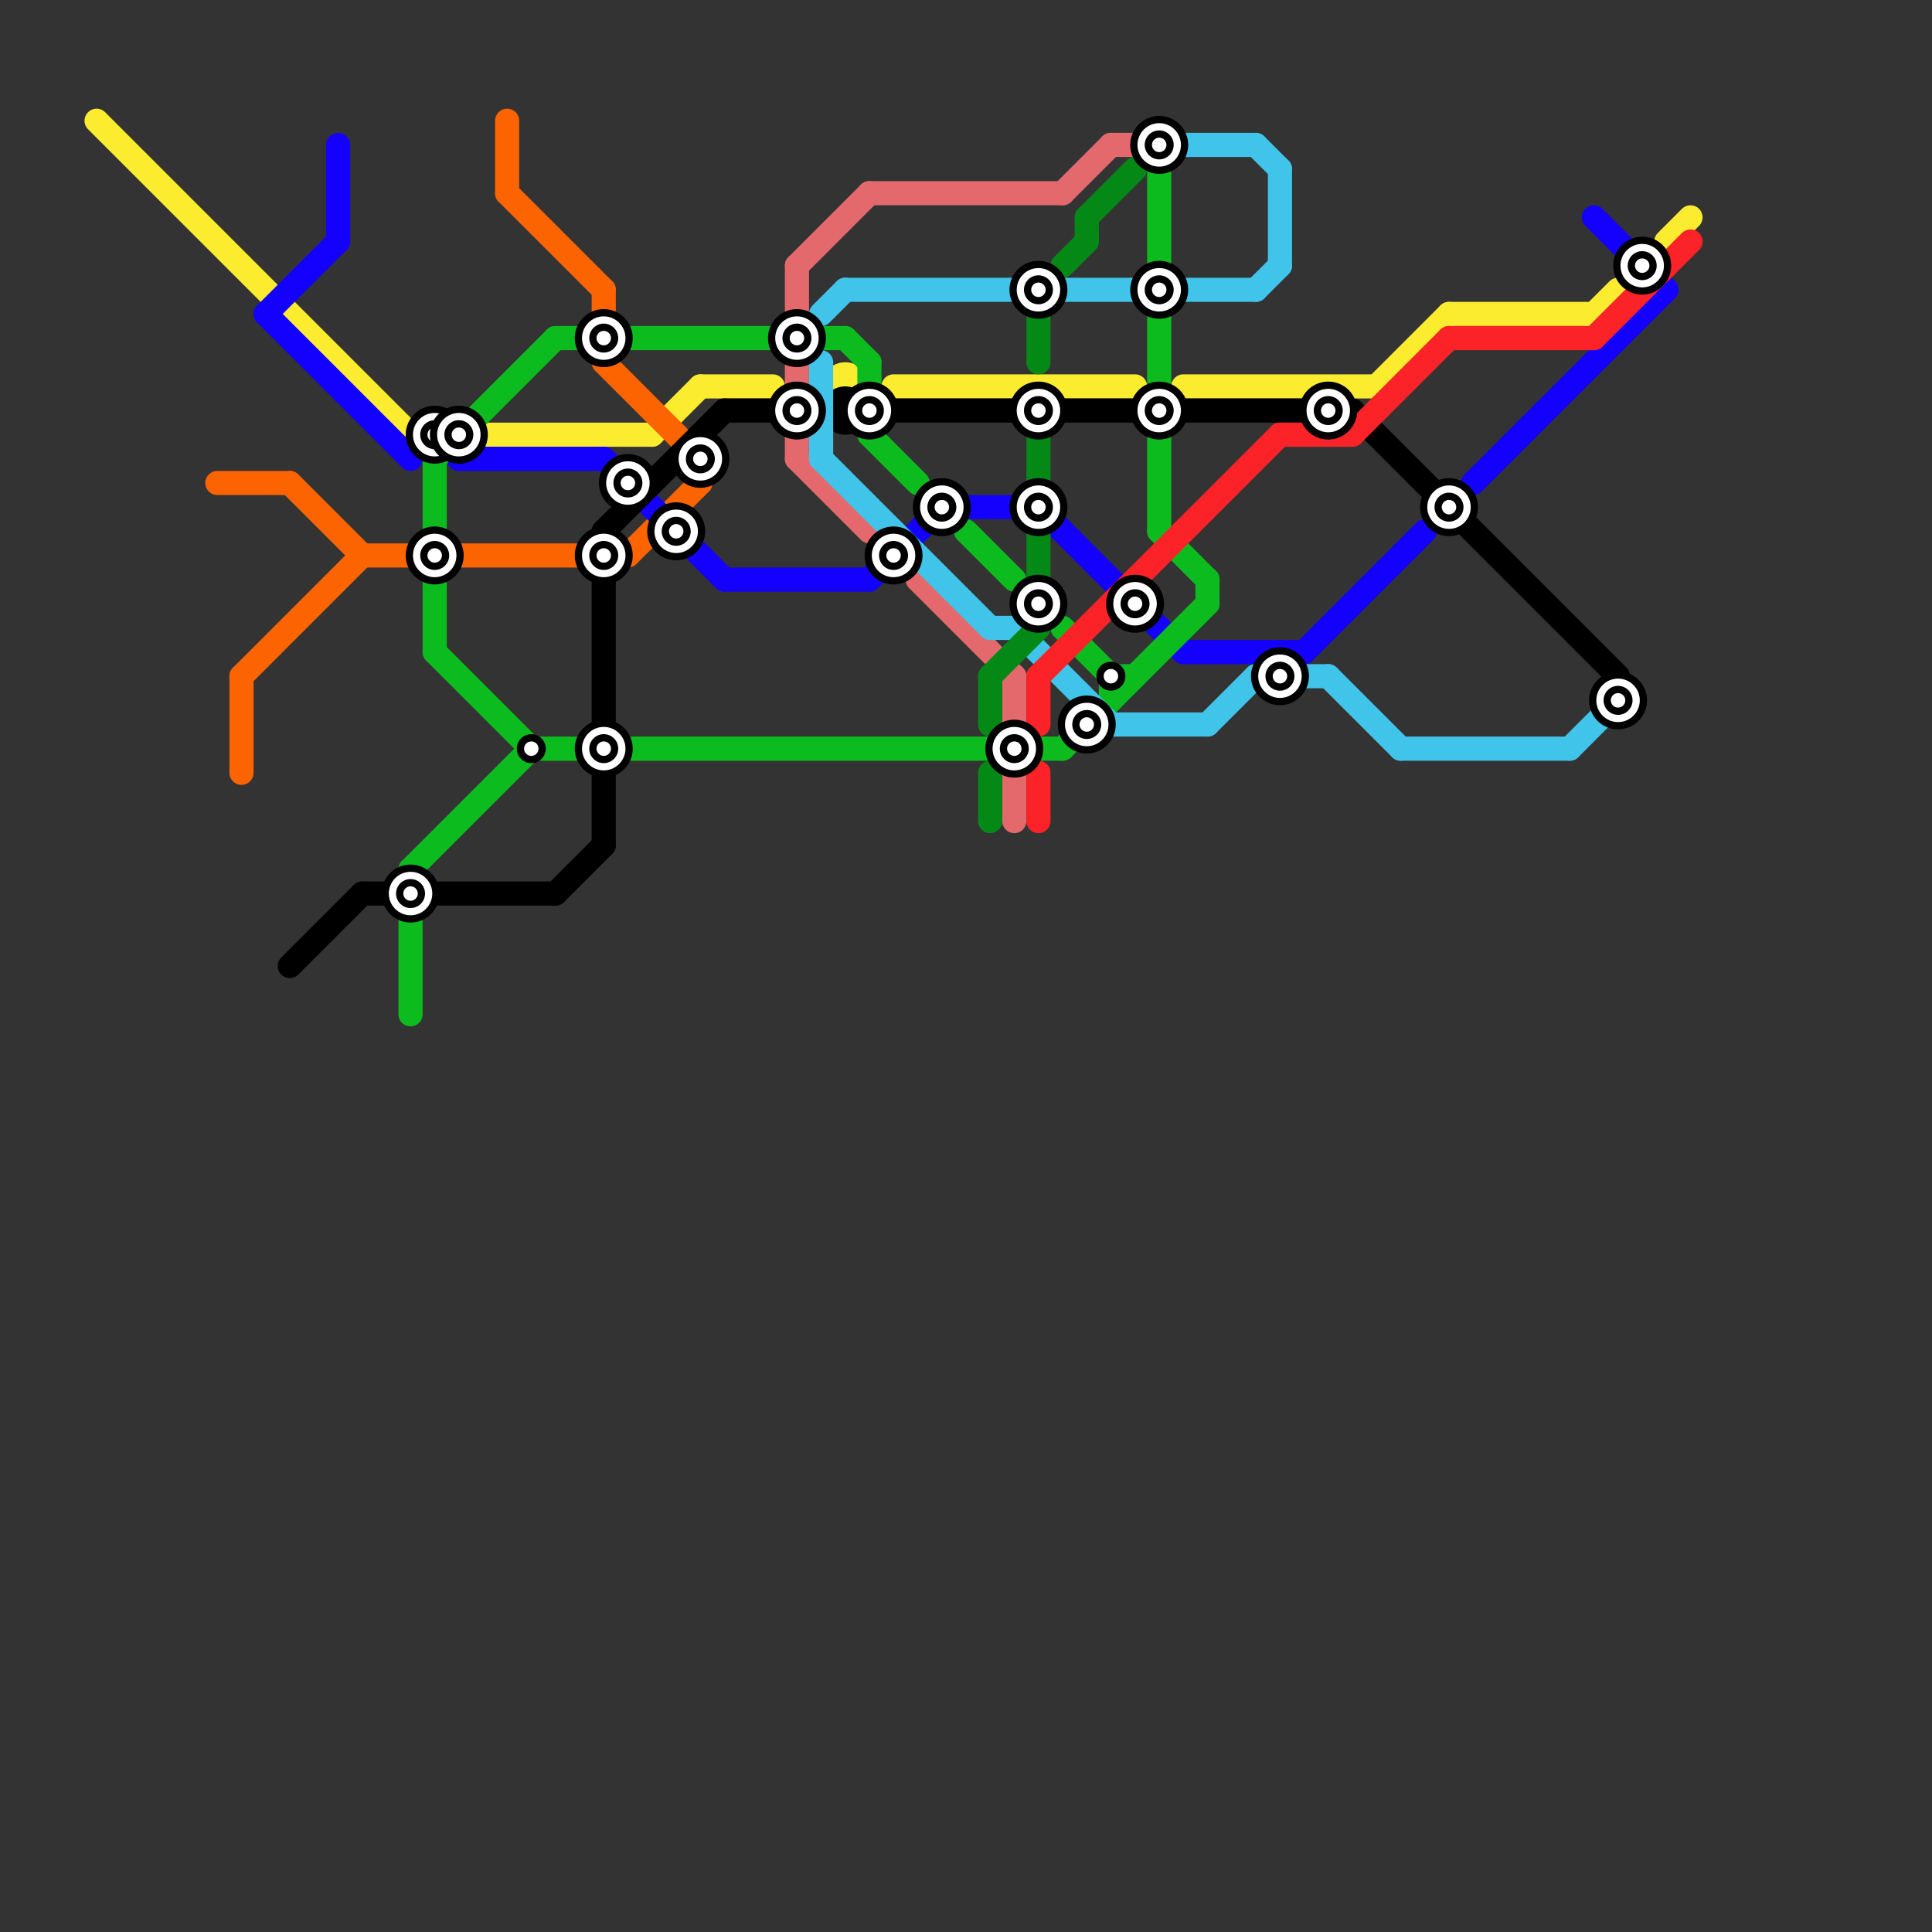 
<svg version="1.1" xmlns="http://www.w3.org/2000/svg" viewBox="0 0 80 80">
<rect x="0" y="0" width="80" height="80" fill="#333333" stroke="none"/>
<style>text { font: 1px Helvetica; font-weight: 600; white-space: pre; dominant-baseline: central; } line { stroke-width: 1; fill: none; stroke-linecap: round; stroke-linejoin: round; } .c0 { stroke: #fbec2f } .c1 { stroke: #fb6400 } .c2 { stroke: #1300fd } .c3 { stroke: #000000 } .c4 { stroke: #0cbc1e } .c5 { stroke: #e4696c } .c6 { stroke: #40c4ea } .c7 { stroke: #058916 } .c8 { stroke: #fc2328 }</style><defs><g id="wm-xf"><circle r="1.2" fill="#000"/><circle r="0.9" fill="#fff"/><circle r="0.6" fill="#000"/><circle r="0.3" fill="#fff"/></g><g id="wm"><circle r="0.6" fill="#000"/><circle r="0.3" fill="#fff"/></g></defs><line class="c0" x1="49" y1="16" x2="57" y2="16"/><line class="c0" x1="57" y1="16" x2="60" y2="13"/><line class="c0" x1="27" y1="18" x2="29" y2="16"/><line class="c0" x1="17" y1="18" x2="18" y2="18"/><line class="c0" x1="4" y1="5" x2="17" y2="18"/><line class="c0" x1="69" y1="10" x2="70" y2="9"/><line class="c0" x1="60" y1="13" x2="66" y2="13"/><line class="c0" x1="20" y1="18" x2="27" y2="18"/><line class="c0" x1="37" y1="16" x2="47" y2="16"/><line class="c0" x1="66" y1="13" x2="67" y2="12"/><line class="c0" x1="29" y1="16" x2="32" y2="16"/><circle cx="35" cy="16" r="1" fill="#fbec2f" /><line class="c1" x1="19" y1="23" x2="24" y2="23"/><line class="c1" x1="21" y1="8" x2="25" y2="12"/><line class="c1" x1="9" y1="20" x2="12" y2="20"/><line class="c1" x1="25" y1="15" x2="29" y2="19"/><line class="c1" x1="29" y1="19" x2="29" y2="20"/><line class="c1" x1="26" y1="23" x2="29" y2="20"/><line class="c1" x1="10" y1="28" x2="15" y2="23"/><line class="c1" x1="21" y1="5" x2="21" y2="8"/><line class="c1" x1="10" y1="28" x2="10" y2="32"/><line class="c1" x1="25" y1="12" x2="25" y2="13"/><line class="c1" x1="15" y1="23" x2="17" y2="23"/><line class="c1" x1="12" y1="20" x2="15" y2="23"/><line class="c2" x1="19" y1="19" x2="25" y2="19"/><line class="c2" x1="30" y1="24" x2="36" y2="24"/><line class="c2" x1="54" y1="27" x2="59" y2="22"/><line class="c2" x1="49" y1="27" x2="54" y2="27"/><line class="c2" x1="39" y1="21" x2="43" y2="21"/><line class="c2" x1="11" y1="13" x2="14" y2="10"/><line class="c2" x1="25" y1="19" x2="30" y2="24"/><line class="c2" x1="66" y1="9" x2="69" y2="12"/><line class="c2" x1="43" y1="21" x2="49" y2="27"/><line class="c2" x1="36" y1="24" x2="39" y2="21"/><line class="c2" x1="61" y1="20" x2="69" y2="12"/><line class="c2" x1="11" y1="13" x2="17" y2="19"/><line class="c2" x1="14" y1="6" x2="14" y2="10"/><line class="c3" x1="30" y1="17" x2="33" y2="17"/><line class="c3" x1="25" y1="22" x2="30" y2="17"/><line class="c3" x1="25" y1="22" x2="25" y2="30"/><line class="c3" x1="18" y1="37" x2="23" y2="37"/><line class="c3" x1="23" y1="37" x2="25" y2="35"/><line class="c3" x1="56" y1="17" x2="67" y2="28"/><line class="c3" x1="12" y1="40" x2="15" y2="37"/><line class="c3" x1="37" y1="17" x2="56" y2="17"/><line class="c3" x1="15" y1="37" x2="16" y2="37"/><line class="c3" x1="25" y1="32" x2="25" y2="35"/><circle cx="35" cy="17" r="1" fill="#000000" /><line class="c4" x1="48" y1="18" x2="48" y2="22"/><line class="c4" x1="40" y1="22" x2="42" y2="24"/><line class="c4" x1="44" y1="31" x2="50" y2="25"/><line class="c4" x1="36" y1="18" x2="38" y2="20"/><line class="c4" x1="46" y1="28" x2="47" y2="28"/><line class="c4" x1="46" y1="28" x2="46" y2="29"/><line class="c4" x1="23" y1="14" x2="35" y2="14"/><line class="c4" x1="44" y1="26" x2="46" y2="28"/><line class="c4" x1="22" y1="31" x2="44" y2="31"/><line class="c4" x1="36" y1="15" x2="36" y2="18"/><line class="c4" x1="17" y1="36" x2="17" y2="42"/><line class="c4" x1="48" y1="7" x2="48" y2="16"/><line class="c4" x1="35" y1="14" x2="36" y2="15"/><line class="c4" x1="50" y1="24" x2="50" y2="25"/><line class="c4" x1="48" y1="22" x2="50" y2="24"/><line class="c4" x1="18" y1="19" x2="18" y2="27"/><line class="c4" x1="18" y1="19" x2="23" y2="14"/><line class="c4" x1="17" y1="36" x2="22" y2="31"/><line class="c4" x1="18" y1="27" x2="22" y2="31"/><line class="c5" x1="33" y1="11" x2="33" y2="13"/><line class="c5" x1="42" y1="28" x2="42" y2="30"/><line class="c5" x1="33" y1="19" x2="36" y2="22"/><line class="c5" x1="42" y1="32" x2="42" y2="34"/><line class="c5" x1="38" y1="24" x2="42" y2="28"/><line class="c5" x1="46" y1="6" x2="48" y2="6"/><line class="c5" x1="33" y1="15" x2="33" y2="16"/><line class="c5" x1="36" y1="8" x2="44" y2="8"/><line class="c5" x1="33" y1="18" x2="33" y2="19"/><line class="c5" x1="33" y1="11" x2="36" y2="8"/><line class="c5" x1="44" y1="8" x2="46" y2="6"/><line class="c6" x1="49" y1="12" x2="52" y2="12"/><line class="c6" x1="58" y1="31" x2="65" y2="31"/><line class="c6" x1="34" y1="15" x2="34" y2="19"/><line class="c6" x1="52" y1="28" x2="55" y2="28"/><line class="c6" x1="42" y1="26" x2="46" y2="30"/><line class="c6" x1="55" y1="28" x2="58" y2="31"/><line class="c6" x1="50" y1="30" x2="52" y2="28"/><line class="c6" x1="35" y1="12" x2="47" y2="12"/><line class="c6" x1="34" y1="13" x2="35" y2="12"/><line class="c6" x1="52" y1="12" x2="53" y2="11"/><line class="c6" x1="34" y1="19" x2="41" y2="26"/><line class="c6" x1="53" y1="7" x2="53" y2="11"/><line class="c6" x1="41" y1="26" x2="42" y2="26"/><line class="c6" x1="65" y1="31" x2="67" y2="29"/><line class="c6" x1="49" y1="6" x2="52" y2="6"/><line class="c6" x1="46" y1="30" x2="50" y2="30"/><line class="c6" x1="52" y1="6" x2="53" y2="7"/><line class="c7" x1="43" y1="22" x2="43" y2="26"/><line class="c7" x1="44" y1="11" x2="45" y2="10"/><line class="c7" x1="41" y1="28" x2="41" y2="30"/><line class="c7" x1="41" y1="28" x2="43" y2="26"/><line class="c7" x1="41" y1="32" x2="41" y2="34"/><line class="c7" x1="45" y1="9" x2="45" y2="10"/><line class="c7" x1="45" y1="9" x2="47" y2="7"/><line class="c7" x1="43" y1="13" x2="43" y2="15"/><line class="c7" x1="43" y1="18" x2="43" y2="20"/><line class="c8" x1="53" y1="18" x2="56" y2="18"/><line class="c8" x1="43" y1="28" x2="53" y2="18"/><line class="c8" x1="66" y1="14" x2="70" y2="10"/><line class="c8" x1="60" y1="14" x2="66" y2="14"/><line class="c8" x1="43" y1="28" x2="43" y2="30"/><line class="c8" x1="43" y1="32" x2="43" y2="34"/><line class="c8" x1="56" y1="18" x2="60" y2="14"/>

<use x="17" y="37" href="#wm-xf"/><use x="18" y="18" href="#wm-xf"/><use x="18" y="23" href="#wm-xf"/><use x="19" y="18" href="#wm-xf"/><use x="22" y="31" href="#wm"/><use x="25" y="14" href="#wm-xf"/><use x="25" y="23" href="#wm-xf"/><use x="25" y="31" href="#wm-xf"/><use x="26" y="20" href="#wm-xf"/><use x="28" y="22" href="#wm-xf"/><use x="29" y="19" href="#wm-xf"/><use x="33" y="14" href="#wm-xf"/><use x="33" y="17" href="#wm-xf"/><use x="36" y="17" href="#wm-xf"/><use x="37" y="23" href="#wm-xf"/><use x="39" y="21" href="#wm-xf"/><use x="42" y="31" href="#wm-xf"/><use x="43" y="12" href="#wm-xf"/><use x="43" y="17" href="#wm-xf"/><use x="43" y="21" href="#wm-xf"/><use x="43" y="25" href="#wm-xf"/><use x="45" y="30" href="#wm-xf"/><use x="46" y="28" href="#wm"/><use x="47" y="25" href="#wm-xf"/><use x="48" y="12" href="#wm-xf"/><use x="48" y="17" href="#wm-xf"/><use x="48" y="6" href="#wm-xf"/><use x="53" y="28" href="#wm-xf"/><use x="55" y="17" href="#wm-xf"/><use x="60" y="21" href="#wm-xf"/><use x="67" y="29" href="#wm-xf"/><use x="68" y="11" href="#wm-xf"/>
</svg>

